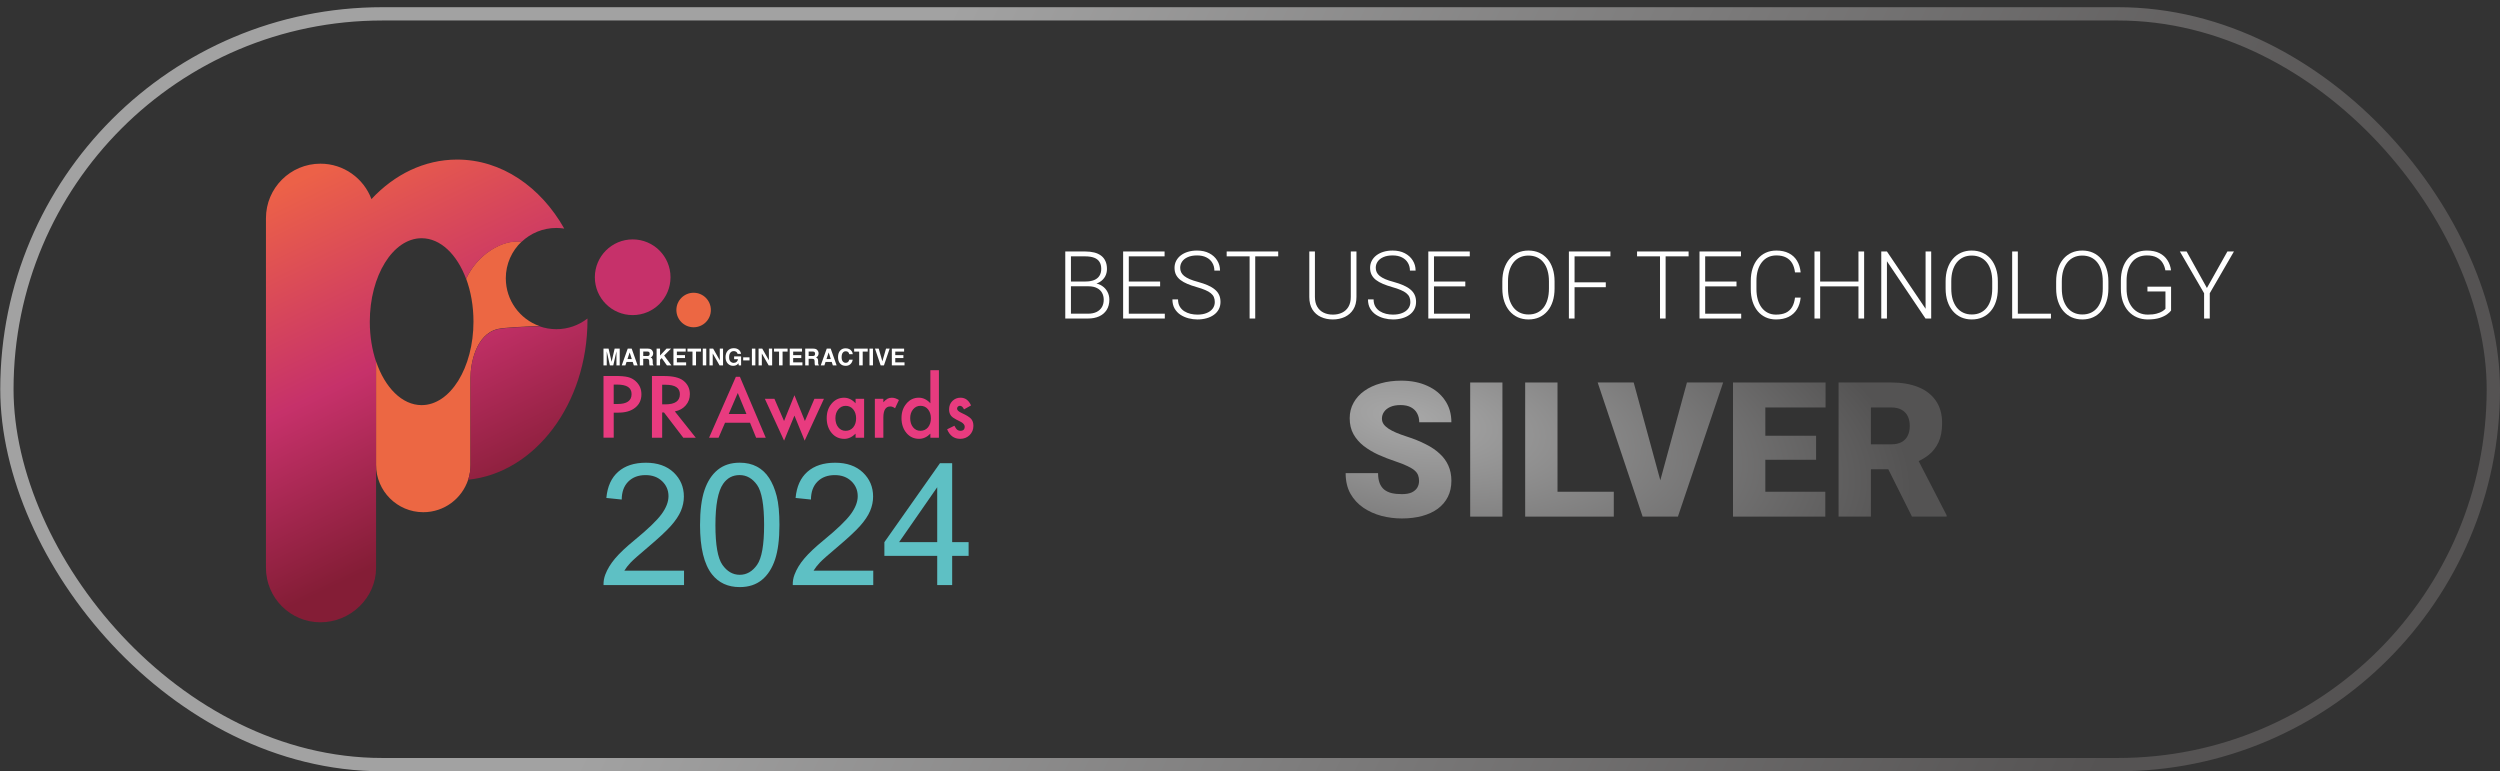 <svg xmlns="http://www.w3.org/2000/svg" width="282" height="87" viewBox="0 0 282 87" fill="none"><rect x="0" y="0" width="282" height="87" fill="#333333" stroke="none"/><g clip-path="url(#clip0_3590_620)"><path d="M71.367 35.543C73.724 35.543 75.634 33.632 75.634 31.274C75.634 28.916 73.724 27.004 71.367 27.004C69.009 27.004 67.099 28.916 67.099 31.274C67.099 33.632 69.009 35.543 71.367 35.543Z" fill="#C6316A"></path><path d="M78.241 36.915C79.315 36.915 80.186 36.044 80.186 34.969C80.186 33.895 79.315 33.023 78.241 33.023C77.167 33.023 76.296 33.895 76.296 34.969C76.296 36.044 77.167 36.915 78.241 36.915Z" fill="#EC6743"></path><path d="M69.335 39.324H69.903V41.214H69.536V39.935C69.536 39.899 69.536 39.847 69.536 39.781C69.536 39.716 69.536 39.664 69.536 39.629L69.178 41.215H68.794L68.439 39.629C68.439 39.666 68.439 39.716 68.439 39.781C68.439 39.847 68.439 39.899 68.439 39.935V41.214H68.072V39.324H68.647L68.991 40.81L69.332 39.324H69.335Z" fill="white"></path><path d="M70.808 39.324H71.254L71.922 41.214H71.495L71.37 40.825H70.674L70.546 41.214H70.133L70.808 39.324ZM70.782 40.499H71.264L71.025 39.755L70.78 40.499H70.782Z" fill="white"></path><path d="M73.373 39.373C73.443 39.404 73.501 39.448 73.549 39.506C73.589 39.553 73.621 39.606 73.644 39.664C73.667 39.722 73.679 39.789 73.679 39.862C73.679 39.952 73.656 40.04 73.61 40.127C73.565 40.214 73.49 40.275 73.386 40.312C73.473 40.347 73.536 40.397 73.572 40.461C73.609 40.525 73.627 40.624 73.627 40.757V40.883C73.627 40.97 73.63 41.028 73.638 41.058C73.648 41.107 73.673 41.144 73.711 41.166V41.214H73.275C73.263 41.173 73.255 41.138 73.249 41.113C73.239 41.06 73.234 41.007 73.233 40.95L73.23 40.775C73.228 40.654 73.207 40.574 73.167 40.534C73.127 40.495 73.053 40.473 72.942 40.473H72.556V41.214H72.171V39.324H73.074C73.204 39.327 73.303 39.343 73.373 39.373ZM72.558 39.652V40.159H72.983C73.067 40.159 73.13 40.149 73.173 40.129C73.248 40.092 73.286 40.022 73.286 39.916C73.286 39.801 73.249 39.724 73.178 39.685C73.137 39.663 73.076 39.652 72.995 39.652H72.559H72.558Z" fill="white"></path><path d="M74.064 39.324H74.453V40.103L75.182 39.324H75.693L74.917 40.101L75.732 41.214H75.225L74.643 40.389L74.453 40.583V41.215H74.064V39.326V39.324Z" fill="white"></path><path d="M77.35 39.66H76.351V40.06H77.268V40.388H76.351V40.874H77.396V41.214H75.964V39.324H77.348V39.66H77.35Z" fill="white"></path><path d="M79.076 39.324V39.66H78.511V41.214H78.113V39.66H77.545V39.324H79.074H79.076Z" fill="white"></path><path d="M79.666 41.214H79.274V39.324H79.666V41.214Z" fill="white"></path><path d="M80.029 39.324H80.444L81.193 40.642V39.324H81.56V41.214H81.166L80.396 39.873V41.214H80.029V39.324Z" fill="white"></path><path d="M83.2 39.917C83.169 39.788 83.096 39.698 82.981 39.648C82.915 39.619 82.844 39.605 82.764 39.605C82.612 39.605 82.487 39.663 82.39 39.777C82.292 39.891 82.243 40.064 82.243 40.295C82.243 40.527 82.297 40.691 82.402 40.787C82.508 40.883 82.629 40.932 82.763 40.932C82.897 40.932 83.004 40.894 83.089 40.818C83.173 40.742 83.226 40.643 83.246 40.519H82.809V40.204H83.596V41.217H83.334L83.294 40.981C83.218 41.071 83.15 41.133 83.089 41.17C82.985 41.234 82.856 41.266 82.705 41.266C82.455 41.266 82.25 41.179 82.09 41.005C81.924 40.832 81.84 40.592 81.84 40.291C81.84 39.989 81.924 39.741 82.093 39.555C82.262 39.369 82.484 39.277 82.76 39.277C83.001 39.277 83.192 39.338 83.339 39.46C83.485 39.582 83.567 39.734 83.588 39.916H83.2V39.917Z" fill="white"></path><path d="M83.831 40.309H84.545V40.654H83.831V40.309Z" fill="white"></path><path d="M85.205 41.214H84.814V39.324H85.205V41.214Z" fill="white"></path><path d="M85.567 39.324H85.982L86.731 40.642V39.324H87.098V41.214H86.704L85.934 39.873V41.214H85.567V39.324Z" fill="white"></path><path d="M88.84 39.324V39.66H88.275V41.214H87.878V39.66H87.31V39.324H88.839H88.84Z" fill="white"></path><path d="M90.468 39.66H89.469V40.06H90.386V40.388H89.469V40.874H90.514V41.214H89.082V39.324H90.467V39.66H90.468Z" fill="white"></path><path d="M92.031 39.373C92.101 39.404 92.159 39.448 92.207 39.506C92.247 39.553 92.279 39.606 92.302 39.664C92.325 39.722 92.337 39.789 92.337 39.862C92.337 39.952 92.314 40.04 92.269 40.127C92.223 40.214 92.148 40.275 92.045 40.312C92.131 40.347 92.194 40.397 92.23 40.461C92.267 40.525 92.285 40.624 92.285 40.757V40.883C92.285 40.97 92.288 41.028 92.296 41.058C92.306 41.107 92.331 41.144 92.369 41.166V41.214H91.933C91.921 41.173 91.914 41.138 91.907 41.113C91.897 41.06 91.892 41.007 91.891 40.95L91.888 40.775C91.886 40.654 91.865 40.574 91.825 40.534C91.786 40.495 91.711 40.473 91.6 40.473H91.215V41.214H90.829V39.324H91.732C91.862 39.327 91.961 39.343 92.031 39.373ZM91.216 39.652V40.159H91.641C91.725 40.159 91.789 40.149 91.831 40.129C91.906 40.092 91.944 40.022 91.944 39.916C91.944 39.801 91.907 39.724 91.836 39.685C91.795 39.663 91.734 39.652 91.653 39.652H91.218H91.216Z" fill="white"></path><path d="M93.256 39.324H93.702L94.371 41.214H93.943L93.818 40.825H93.122L92.994 41.214H92.581L93.256 39.324ZM93.23 40.499H93.713L93.474 39.755L93.228 40.499H93.23Z" fill="white"></path><path d="M94.792 39.522C94.945 39.367 95.138 39.289 95.373 39.289C95.686 39.289 95.916 39.393 96.062 39.601C96.143 39.719 96.186 39.836 96.192 39.953H95.797C95.773 39.864 95.74 39.795 95.702 39.748C95.632 39.665 95.526 39.624 95.389 39.624C95.252 39.624 95.138 39.682 95.057 39.798C94.977 39.914 94.935 40.078 94.935 40.29C94.935 40.502 94.978 40.66 95.063 40.766C95.149 40.871 95.258 40.924 95.389 40.924C95.52 40.924 95.628 40.878 95.698 40.788C95.738 40.74 95.77 40.667 95.796 40.569H96.187C96.154 40.775 96.067 40.942 95.928 41.072C95.79 41.201 95.612 41.265 95.394 41.265C95.126 41.265 94.914 41.179 94.76 41.003C94.606 40.828 94.53 40.587 94.53 40.283C94.53 39.953 94.617 39.699 94.792 39.521V39.522Z" fill="white"></path><path d="M97.878 39.324V39.66H97.313V41.214H96.916V39.66H96.348V39.324H97.877H97.878Z" fill="white"></path><path d="M98.47 41.214H98.078V39.324H98.47V41.214Z" fill="white"></path><path d="M99.944 39.324H100.354L99.71 41.214H99.336L98.698 39.324H99.12L99.53 40.758L99.944 39.324Z" fill="white"></path><path d="M101.985 39.66H100.986V40.06H101.902V40.388H100.986V40.874H102.03V41.214H100.599V39.324H101.983V39.66H101.985Z" fill="white"></path><path d="M77.158 64.372V65.993H68.079C68.066 65.587 68.132 65.197 68.275 64.822C68.507 64.203 68.877 63.593 69.385 62.993C69.894 62.393 70.63 61.699 71.593 60.911C73.085 59.686 74.095 58.716 74.619 58.001C75.144 57.285 75.406 56.608 75.406 55.971C75.406 55.302 75.167 54.739 74.689 54.28C74.211 53.821 73.588 53.591 72.82 53.591C72.008 53.591 71.358 53.835 70.871 54.323C70.383 54.81 70.136 55.485 70.13 56.348L68.397 56.169C68.516 54.876 68.962 53.89 69.737 53.212C70.511 52.534 71.551 52.195 72.858 52.195C74.165 52.195 75.219 52.561 75.988 53.292C76.756 54.024 77.141 54.931 77.141 56.011C77.141 56.561 77.028 57.102 76.805 57.632C76.579 58.164 76.206 58.723 75.685 59.31C75.164 59.898 74.296 60.704 73.085 61.728C72.074 62.578 71.423 63.155 71.135 63.458C70.848 63.761 70.612 64.066 70.424 64.372H77.161H77.158Z" fill="#5EC0C4"></path><path d="M78.965 59.213C78.965 57.589 79.133 56.28 79.466 55.289C79.8 54.299 80.297 53.535 80.956 52.998C81.616 52.46 82.444 52.191 83.443 52.191C84.181 52.191 84.826 52.339 85.382 52.636C85.938 52.934 86.397 53.362 86.759 53.921C87.122 54.48 87.407 55.161 87.612 55.964C87.818 56.767 87.921 57.851 87.921 59.213C87.921 60.825 87.755 62.127 87.425 63.117C87.094 64.108 86.599 64.874 85.94 65.413C85.28 65.954 84.449 66.224 83.443 66.224C82.118 66.224 81.079 65.749 80.323 64.799C79.416 63.655 78.964 61.793 78.964 59.212L78.965 59.213ZM80.699 59.213C80.699 61.47 80.962 62.971 81.491 63.718C82.018 64.464 82.67 64.838 83.445 64.838C84.22 64.838 84.871 64.463 85.399 63.713C85.928 62.963 86.191 61.464 86.191 59.213C86.191 56.962 85.928 55.448 85.399 54.704C84.871 53.961 84.214 53.589 83.427 53.589C82.639 53.589 82.033 53.916 81.572 54.573C80.991 55.411 80.7 56.958 80.7 59.213H80.699Z" fill="#5EC0C4"></path><path d="M98.503 64.372V65.993H89.423C89.411 65.587 89.477 65.197 89.62 64.822C89.851 64.203 90.221 63.593 90.73 62.993C91.239 62.393 91.975 61.699 92.937 60.911C94.43 59.686 95.44 58.716 95.964 58.001C96.489 57.285 96.751 56.608 96.751 55.971C96.751 55.302 96.512 54.739 96.034 54.28C95.555 53.821 94.933 53.591 94.165 53.591C93.353 53.591 92.703 53.835 92.215 54.323C91.728 54.81 91.481 55.485 91.475 56.348L89.742 56.169C89.86 54.876 90.307 53.89 91.082 53.212C91.856 52.534 92.896 52.195 94.203 52.195C95.51 52.195 96.564 52.561 97.333 53.292C98.101 54.024 98.486 54.931 98.486 56.011C98.486 56.561 98.373 57.102 98.149 57.632C97.924 58.164 97.551 58.723 97.03 59.31C96.509 59.898 95.641 60.704 94.43 61.728C93.418 62.578 92.768 63.155 92.48 63.458C92.192 63.761 91.956 64.066 91.769 64.372H98.506H98.503Z" fill="#5EC0C4"></path><path d="M105.718 65.992V62.702H99.758V61.155L106.027 52.25H107.404V61.155H109.259V62.702H107.404V65.992H105.718ZM105.718 61.155V54.959L101.417 61.155H105.718Z" fill="#5EC0C4"></path><path d="M69.227 46.546V49.372H68.075V42.41H69.379C70.017 42.41 70.5 42.451 70.826 42.532C71.155 42.613 71.446 42.767 71.696 42.992C72.134 43.382 72.352 43.876 72.352 44.472C72.352 45.109 72.118 45.615 71.65 45.986C71.182 46.36 70.552 46.546 69.758 46.546H69.225H69.227ZM69.227 45.572H69.656C70.713 45.572 71.242 45.2 71.242 44.458C71.242 43.716 70.697 43.381 69.606 43.381H69.225V45.572H69.227Z" fill="#E83B7F"></path><path d="M76.123 46.41L78.484 49.376H77.077L74.899 46.527H74.692V49.376H73.54V42.414H74.889C75.898 42.414 76.626 42.586 77.074 42.932C77.567 43.318 77.816 43.825 77.816 44.456C77.816 44.95 77.66 45.373 77.351 45.727C77.042 46.082 76.633 46.309 76.126 46.408L76.123 46.41ZM74.69 45.611H75.056C76.146 45.611 76.691 45.23 76.691 44.47C76.691 43.758 76.161 43.401 75.101 43.401H74.692V45.611H74.69Z" fill="#E83B7F"></path><path d="M87.355 44.984L88.441 47.491L89.613 44.582L90.793 47.491L91.867 44.984H92.941L90.767 49.705L89.613 46.878L88.444 49.705L86.275 44.984H87.354H87.355Z" fill="#E83B7F"></path><path d="M96.509 44.985H97.472V49.377H96.509V48.917C96.115 49.307 95.69 49.503 95.234 49.503C94.66 49.503 94.187 49.284 93.812 48.845C93.44 48.397 93.253 47.838 93.253 47.167C93.253 46.497 93.439 45.96 93.812 45.522C94.184 45.083 94.65 44.863 95.21 44.863C95.693 44.863 96.127 45.074 96.509 45.494V44.985ZM94.234 47.167C94.234 47.588 94.34 47.931 94.554 48.196C94.773 48.464 95.049 48.597 95.381 48.597C95.736 48.597 96.023 48.467 96.241 48.21C96.461 47.941 96.569 47.603 96.569 47.19C96.569 46.777 96.459 46.439 96.241 46.171C96.022 45.909 95.739 45.779 95.388 45.779C95.059 45.779 94.784 45.912 94.561 46.175C94.342 46.444 94.234 46.774 94.234 47.167Z" fill="#E83B7F"></path><path d="M98.683 44.985H99.642V45.377C99.819 45.182 99.974 45.048 100.111 44.976C100.25 44.901 100.416 44.863 100.606 44.863C100.859 44.863 101.123 44.95 101.398 45.125L100.96 46.055C100.778 45.916 100.6 45.848 100.427 45.848C99.904 45.848 99.642 46.265 99.642 47.102V49.378H98.683V44.987V44.985Z" fill="#E83B7F"></path><path d="M104.946 41.758H105.909V49.374H104.946V48.914C104.568 49.304 104.14 49.5 103.663 49.5C103.095 49.5 102.623 49.281 102.248 48.842C101.877 48.394 101.689 47.835 101.689 47.164C101.689 46.494 101.875 45.962 102.248 45.523C102.617 45.081 103.082 44.86 103.642 44.86C104.128 44.86 104.562 45.071 104.946 45.491V41.758ZM102.67 47.164C102.67 47.585 102.777 47.928 102.99 48.193C103.21 48.461 103.485 48.594 103.817 48.594C104.172 48.594 104.46 48.464 104.678 48.207C104.897 47.938 105.005 47.6 105.005 47.187C105.005 46.774 104.896 46.436 104.678 46.168C104.459 45.906 104.175 45.776 103.825 45.776C103.496 45.776 103.22 45.909 102.998 46.172C102.778 46.441 102.67 46.771 102.67 47.164Z" fill="#E83B7F"></path><path d="M109.532 45.733L108.74 46.179C108.615 45.908 108.46 45.774 108.276 45.774C108.187 45.774 108.113 45.804 108.05 45.867C107.988 45.928 107.956 46.007 107.956 46.103C107.956 46.27 108.14 46.438 108.51 46.603C109.019 46.834 109.362 47.048 109.537 47.243C109.714 47.438 109.8 47.701 109.8 48.032C109.8 48.456 109.653 48.811 109.357 49.096C109.071 49.367 108.724 49.501 108.317 49.501C107.621 49.501 107.127 49.141 106.838 48.424L107.656 48.023C107.77 48.233 107.855 48.367 107.916 48.424C108.032 48.538 108.172 48.594 108.334 48.594C108.658 48.594 108.819 48.437 108.819 48.125C108.819 47.945 108.695 47.776 108.445 47.62C108.349 47.57 108.251 47.52 108.155 47.471C108.059 47.422 107.96 47.374 107.861 47.322C107.583 47.177 107.386 47.034 107.274 46.889C107.129 46.706 107.056 46.47 107.056 46.181C107.056 45.8 107.179 45.483 107.426 45.234C107.679 44.984 107.985 44.859 108.346 44.859C108.877 44.859 109.272 45.149 109.531 45.73L109.532 45.733Z" fill="#E83B7F"></path><path d="M83.008 42.5L79.983 49.375H81.053L81.785 47.684H84.602L85.291 49.375H86.377L83.459 42.5H83.007H83.008ZM82.2 46.697L83.222 44.33L84.198 46.697H82.2Z" fill="#E83B7F"></path><path d="M57.053 31.4C57.053 29.768 57.738 28.296 58.836 27.255C56.612 26.977 53.816 28.749 52.581 31.438C53.106 32.852 53.408 34.506 53.408 36.273C53.408 41.479 50.789 45.698 47.56 45.698C45.343 45.698 43.413 43.708 42.423 40.775V52.449C42.423 55.391 44.807 57.776 47.748 57.776C50.116 57.776 52.122 56.229 52.814 54.09C52.981 53.573 53.073 53.022 53.073 52.449V42.567C53.073 41.078 53.645 37.71 56.136 37.11C56.902 36.925 59.519 36.822 60.851 36.781C58.64 35.994 57.056 33.882 57.056 31.4H57.053Z" fill="#EC6743"></path><path d="M51.566 18C47.865 18 44.485 19.682 41.9 22.459C41.029 20.126 38.781 18.463 36.144 18.463C34.447 18.463 32.911 19.152 31.799 20.264C30.687 21.377 30 22.913 30 24.61V64.046C30 67.442 32.751 70.194 36.144 70.194C37.841 70.194 39.41 69.505 40.555 68.392C41.701 67.28 42.421 65.744 42.421 64.046V40.799C41.969 39.461 41.713 37.927 41.713 36.296C41.713 31.091 44.33 26.872 47.56 26.872C49.693 26.872 51.558 28.712 52.579 31.461C53.816 28.773 56.609 27.003 58.833 27.28C59.856 26.309 61.238 25.713 62.758 25.713C63.061 25.713 63.358 25.738 63.648 25.784C60.993 21.08 56.573 18 51.566 18ZM66.266 35.928C65.297 36.682 64.082 37.133 62.758 37.133C62.089 37.133 61.445 37.017 60.848 36.804H60.845C59.512 36.845 56.9 36.949 56.132 37.133C53.642 37.735 53.069 41.101 53.069 42.591V52.472C53.069 53.045 52.978 53.596 52.812 54.113C60.347 53.336 66.267 45.563 66.267 36.089C66.267 36.034 66.266 35.981 66.266 35.928Z" fill="url(#paint0_linear_3590_620)"></path><path d="M60.849 36.804H60.846C60.777 36.78 60.71 36.756 60.643 36.727C60.711 36.754 60.78 36.78 60.849 36.804Z" fill="#EC6743"></path></g><path d="M122.766 32.293H120.636L120.625 31.753H122.46C122.834 31.753 123.152 31.699 123.415 31.592C123.679 31.485 123.878 31.325 124.013 31.114C124.152 30.899 124.221 30.636 124.221 30.324C124.221 30.006 124.153 29.742 124.018 29.535C123.883 29.323 123.68 29.168 123.41 29.067C123.14 28.967 122.801 28.916 122.392 28.916H120.802V35.93H120.163V28.366H122.392C122.776 28.366 123.121 28.404 123.426 28.48C123.731 28.556 123.99 28.676 124.205 28.838C124.42 29.001 124.583 29.207 124.694 29.457C124.808 29.703 124.865 29.997 124.865 30.34C124.865 30.652 124.796 30.934 124.657 31.187C124.519 31.436 124.323 31.64 124.07 31.8C123.821 31.956 123.521 32.053 123.171 32.091L122.766 32.293ZM122.719 35.93H120.433L120.761 35.385H122.719C123.093 35.385 123.412 35.322 123.675 35.198C123.942 35.07 124.146 34.888 124.288 34.652C124.43 34.417 124.501 34.136 124.501 33.81C124.501 33.523 124.439 33.265 124.314 33.036C124.19 32.808 123.999 32.628 123.743 32.496C123.486 32.361 123.161 32.293 122.766 32.293H121.441L121.452 31.753H123.327L123.441 31.945C123.781 31.98 124.077 32.086 124.33 32.262C124.586 32.435 124.784 32.655 124.922 32.922C125.064 33.189 125.135 33.481 125.135 33.8C125.135 34.257 125.033 34.645 124.829 34.964C124.628 35.279 124.345 35.52 123.982 35.686C123.622 35.849 123.201 35.93 122.719 35.93Z" fill="white"></path><path d="M131.391 35.385V35.93H127.135V35.385H131.391ZM127.328 28.366V35.93H126.689V28.366H127.328ZM130.861 31.758V32.304H127.135V31.758H130.861ZM131.365 28.366V28.916H127.135V28.366H131.365Z" fill="white"></path><path d="M137.028 34.07C137.028 33.862 136.993 33.677 136.924 33.514C136.855 33.352 136.74 33.206 136.581 33.078C136.425 32.946 136.214 32.825 135.947 32.714C135.684 32.6 135.355 32.487 134.96 32.377C134.582 32.269 134.241 32.151 133.936 32.023C133.632 31.895 133.37 31.748 133.152 31.582C132.937 31.415 132.773 31.221 132.658 31C132.544 30.775 132.487 30.513 132.487 30.215C132.487 29.924 132.549 29.659 132.674 29.42C132.799 29.181 132.974 28.975 133.199 28.802C133.427 28.629 133.696 28.495 134.004 28.402C134.316 28.308 134.657 28.262 135.027 28.262C135.557 28.262 136.015 28.362 136.399 28.563C136.787 28.764 137.087 29.036 137.298 29.379C137.513 29.718 137.62 30.099 137.62 30.522H136.981C136.981 30.193 136.903 29.9 136.747 29.644C136.595 29.384 136.373 29.181 136.082 29.036C135.795 28.887 135.443 28.812 135.027 28.812C134.612 28.812 134.262 28.877 133.978 29.005C133.697 29.129 133.484 29.297 133.339 29.509C133.197 29.716 133.126 29.948 133.126 30.205C133.126 30.385 133.161 30.551 133.23 30.704C133.299 30.853 133.412 30.993 133.568 31.125C133.727 31.253 133.936 31.374 134.196 31.488C134.456 31.599 134.776 31.705 135.157 31.805C135.559 31.916 135.916 32.039 136.228 32.174C136.539 32.309 136.803 32.465 137.017 32.642C137.232 32.815 137.395 33.017 137.506 33.249C137.617 33.481 137.672 33.752 137.672 34.06C137.672 34.368 137.606 34.645 137.475 34.891C137.346 35.134 137.165 35.34 136.929 35.51C136.697 35.679 136.422 35.809 136.103 35.899C135.788 35.989 135.443 36.034 135.069 36.034C134.733 36.034 134.399 35.991 134.066 35.904C133.734 35.818 133.429 35.684 133.152 35.504C132.878 35.321 132.658 35.085 132.492 34.798C132.329 34.51 132.248 34.167 132.248 33.769H132.882C132.882 34.088 132.946 34.356 133.074 34.574C133.202 34.792 133.372 34.969 133.583 35.104C133.798 35.239 134.033 35.338 134.29 35.4C134.549 35.459 134.809 35.489 135.069 35.489C135.467 35.489 135.812 35.43 136.103 35.312C136.397 35.194 136.624 35.03 136.784 34.819C136.946 34.604 137.028 34.354 137.028 34.07Z" fill="white"></path><path d="M141.589 28.366V35.93H140.956V28.366H141.589ZM144.182 28.366V28.916H138.368V28.366H144.182Z" fill="white"></path><path d="M152.37 28.366H153.009V33.488C153.009 34.056 152.89 34.529 152.651 34.907C152.412 35.284 152.09 35.567 151.684 35.754C151.283 35.941 150.837 36.034 150.349 36.034C149.847 36.034 149.395 35.941 148.993 35.754C148.591 35.567 148.273 35.284 148.037 34.907C147.805 34.529 147.689 34.056 147.689 33.488V28.366H148.323V33.488C148.323 33.928 148.409 34.297 148.583 34.595C148.756 34.893 148.995 35.116 149.3 35.265C149.604 35.414 149.954 35.489 150.349 35.489C150.74 35.489 151.089 35.414 151.393 35.265C151.698 35.116 151.937 34.893 152.11 34.595C152.284 34.297 152.37 33.928 152.37 33.488V28.366Z" fill="white"></path><path d="M159.088 34.07C159.088 33.862 159.053 33.677 158.984 33.514C158.915 33.352 158.8 33.206 158.641 33.078C158.485 32.946 158.274 32.825 158.007 32.714C157.744 32.6 157.415 32.487 157.02 32.377C156.643 32.269 156.301 32.151 155.997 32.023C155.692 31.895 155.43 31.748 155.212 31.582C154.997 31.415 154.833 31.221 154.719 31C154.604 30.775 154.547 30.513 154.547 30.215C154.547 29.924 154.609 29.659 154.734 29.42C154.859 29.181 155.034 28.975 155.259 28.802C155.487 28.629 155.756 28.495 156.064 28.402C156.376 28.308 156.717 28.262 157.088 28.262C157.618 28.262 158.075 28.362 158.459 28.563C158.847 28.764 159.147 29.036 159.358 29.379C159.573 29.718 159.68 30.099 159.68 30.522H159.041C159.041 30.193 158.963 29.9 158.807 29.644C158.655 29.384 158.433 29.181 158.142 29.036C157.855 28.887 157.503 28.812 157.088 28.812C156.672 28.812 156.322 28.877 156.038 29.005C155.758 29.129 155.545 29.297 155.399 29.509C155.257 29.716 155.186 29.948 155.186 30.205C155.186 30.385 155.221 30.551 155.29 30.704C155.359 30.853 155.472 30.993 155.628 31.125C155.787 31.253 155.997 31.374 156.256 31.488C156.516 31.599 156.837 31.705 157.218 31.805C157.619 31.916 157.976 32.039 158.288 32.174C158.6 32.309 158.863 32.465 159.078 32.642C159.292 32.815 159.455 33.017 159.566 33.249C159.677 33.481 159.732 33.752 159.732 34.06C159.732 34.368 159.666 34.645 159.535 34.891C159.407 35.134 159.225 35.34 158.989 35.51C158.757 35.679 158.482 35.809 158.163 35.899C157.848 35.989 157.503 36.034 157.129 36.034C156.793 36.034 156.459 35.991 156.127 35.904C155.794 35.818 155.489 35.684 155.212 35.504C154.938 35.321 154.719 35.085 154.552 34.798C154.389 34.51 154.308 34.167 154.308 33.769H154.942C154.942 34.088 155.006 34.356 155.134 34.574C155.262 34.792 155.432 34.969 155.643 35.104C155.858 35.239 156.094 35.338 156.35 35.4C156.61 35.459 156.869 35.489 157.129 35.489C157.528 35.489 157.872 35.43 158.163 35.312C158.458 35.194 158.684 35.03 158.844 34.819C159.007 34.604 159.088 34.354 159.088 34.07Z" fill="white"></path><path d="M165.816 35.385V35.93H161.561V35.385H165.816ZM161.753 28.366V35.93H161.114V28.366H161.753ZM165.286 31.758V32.304H161.561V31.758H165.286ZM165.79 28.366V28.916H161.561V28.366H165.79Z" fill="white"></path><path d="M175.355 31.743V32.553C175.355 33.083 175.286 33.563 175.147 33.992C175.012 34.418 174.815 34.784 174.555 35.089C174.299 35.393 173.99 35.627 173.63 35.79C173.27 35.953 172.865 36.034 172.414 36.034C171.975 36.034 171.573 35.953 171.209 35.79C170.849 35.627 170.539 35.393 170.279 35.089C170.019 34.784 169.818 34.418 169.676 33.992C169.534 33.563 169.463 33.083 169.463 32.553V31.743C169.463 31.213 169.533 30.735 169.671 30.309C169.813 29.879 170.014 29.512 170.274 29.207C170.534 28.902 170.844 28.669 171.204 28.506C171.564 28.343 171.964 28.262 172.404 28.262C172.854 28.262 173.26 28.343 173.62 28.506C173.98 28.669 174.29 28.902 174.55 29.207C174.81 29.512 175.009 29.879 175.147 30.309C175.286 30.735 175.355 31.213 175.355 31.743ZM174.721 32.553V31.732C174.721 31.285 174.669 30.884 174.565 30.527C174.465 30.17 174.314 29.865 174.113 29.613C173.916 29.36 173.674 29.166 173.386 29.031C173.099 28.896 172.771 28.828 172.404 28.828C172.047 28.828 171.727 28.896 171.443 29.031C171.159 29.166 170.916 29.36 170.716 29.613C170.518 29.865 170.366 30.17 170.258 30.527C170.154 30.884 170.102 31.285 170.102 31.732V32.553C170.102 33.004 170.154 33.409 170.258 33.769C170.366 34.126 170.52 34.432 170.721 34.689C170.922 34.941 171.164 35.135 171.448 35.27C171.736 35.406 172.058 35.473 172.414 35.473C172.785 35.473 173.112 35.406 173.396 35.27C173.68 35.135 173.921 34.941 174.119 34.689C174.316 34.432 174.465 34.126 174.565 33.769C174.669 33.409 174.721 33.004 174.721 32.553Z" fill="white"></path><path d="M177.61 28.366V35.93H176.971V28.366H177.61ZM181.133 31.847V32.397H177.397V31.847H181.133ZM181.657 28.366V28.916H177.397V28.366H181.657Z" fill="white"></path><path d="M187.882 28.366V35.93H187.248V28.366H187.882ZM190.474 28.366V28.916H184.66V28.366H190.474Z" fill="white"></path><path d="M196.407 35.385V35.93H192.152V35.385H196.407ZM192.344 28.366V35.93H191.705V28.366H192.344ZM195.877 31.758V32.304H192.152V31.758H195.877ZM196.381 28.366V28.916H192.152V28.366H196.381Z" fill="white"></path><path d="M202.476 33.572H203.115C203.063 34.081 202.923 34.521 202.694 34.891C202.465 35.258 202.154 35.541 201.759 35.738C201.364 35.935 200.888 36.034 200.33 36.034C199.901 36.034 199.511 35.953 199.161 35.79C198.815 35.627 198.517 35.397 198.267 35.099C198.018 34.798 197.826 34.438 197.691 34.018C197.556 33.599 197.488 33.133 197.488 32.621V31.675C197.488 31.163 197.556 30.698 197.691 30.283C197.826 29.864 198.02 29.503 198.273 29.202C198.525 28.901 198.829 28.669 199.182 28.506C199.535 28.343 199.933 28.262 200.377 28.262C200.914 28.262 201.378 28.36 201.769 28.558C202.161 28.752 202.469 29.032 202.694 29.399C202.923 29.767 203.063 30.21 203.115 30.73H202.476C202.427 30.321 202.32 29.974 202.154 29.691C201.987 29.407 201.757 29.19 201.463 29.041C201.172 28.889 200.81 28.812 200.377 28.812C200.023 28.812 199.708 28.88 199.431 29.015C199.154 29.15 198.919 29.344 198.725 29.597C198.531 29.846 198.382 30.146 198.278 30.496C198.177 30.846 198.127 31.235 198.127 31.665V32.621C198.127 33.036 198.176 33.419 198.273 33.769C198.37 34.119 198.512 34.422 198.699 34.678C198.889 34.934 199.121 35.134 199.395 35.276C199.668 35.418 199.98 35.489 200.33 35.489C200.777 35.489 201.149 35.418 201.447 35.276C201.748 35.13 201.982 34.916 202.148 34.631C202.315 34.347 202.424 33.994 202.476 33.572Z" fill="white"></path><path d="M209.76 31.758V32.304H205.162V31.758H209.76ZM205.313 28.366V35.93H204.673V28.366H205.313ZM210.274 28.366V35.93H209.635V28.366H210.274Z" fill="white"></path><path d="M217.839 28.366V35.93H217.195L212.846 29.467V35.93H212.207V28.366H212.846L217.205 34.829V28.366H217.839Z" fill="white"></path><path d="M225.357 31.743V32.553C225.357 33.083 225.288 33.563 225.149 33.992C225.014 34.418 224.817 34.784 224.557 35.089C224.3 35.393 223.992 35.627 223.632 35.79C223.272 35.953 222.866 36.034 222.416 36.034C221.976 36.034 221.575 35.953 221.211 35.79C220.851 35.627 220.541 35.393 220.281 35.089C220.021 34.784 219.82 34.418 219.678 33.992C219.536 33.563 219.465 33.083 219.465 32.553V31.743C219.465 31.213 219.534 30.735 219.673 30.309C219.815 29.879 220.016 29.512 220.276 29.207C220.535 28.902 220.845 28.669 221.206 28.506C221.566 28.343 221.966 28.262 222.406 28.262C222.856 28.262 223.261 28.343 223.622 28.506C223.982 28.669 224.292 28.902 224.552 29.207C224.811 29.512 225.01 29.879 225.149 30.309C225.288 30.735 225.357 31.213 225.357 31.743ZM224.723 32.553V31.732C224.723 31.285 224.671 30.884 224.567 30.527C224.467 30.17 224.316 29.865 224.115 29.613C223.918 29.36 223.675 29.166 223.388 29.031C223.1 28.896 222.773 28.828 222.406 28.828C222.049 28.828 221.729 28.896 221.445 29.031C221.161 29.166 220.918 29.36 220.717 29.613C220.52 29.865 220.367 30.17 220.26 30.527C220.156 30.884 220.104 31.285 220.104 31.732V32.553C220.104 33.004 220.156 33.409 220.26 33.769C220.367 34.126 220.522 34.432 220.722 34.689C220.923 34.941 221.166 35.135 221.45 35.27C221.737 35.406 222.059 35.473 222.416 35.473C222.787 35.473 223.114 35.406 223.398 35.27C223.682 35.135 223.923 34.941 224.12 34.689C224.318 34.432 224.467 34.126 224.567 33.769C224.671 33.409 224.723 33.004 224.723 32.553Z" fill="white"></path><path d="M231.347 35.385V35.93H227.425V35.385H231.347ZM227.612 28.366V35.93H226.973V28.366H227.612Z" fill="white"></path><path d="M237.826 31.743V32.553C237.826 33.083 237.757 33.563 237.618 33.992C237.483 34.418 237.286 34.784 237.026 35.089C236.77 35.393 236.461 35.627 236.101 35.79C235.741 35.953 235.336 36.034 234.885 36.034C234.446 36.034 234.044 35.953 233.68 35.79C233.32 35.627 233.01 35.393 232.75 35.089C232.49 34.784 232.289 34.418 232.147 33.992C232.005 33.563 231.934 33.083 231.934 32.553V31.743C231.934 31.213 232.004 30.735 232.142 30.309C232.284 29.879 232.485 29.512 232.745 29.207C233.005 28.902 233.315 28.669 233.675 28.506C234.035 28.343 234.435 28.262 234.875 28.262C235.325 28.262 235.731 28.343 236.091 28.506C236.451 28.669 236.761 28.902 237.021 29.207C237.281 29.512 237.48 29.879 237.618 30.309C237.757 30.735 237.826 31.213 237.826 31.743ZM237.192 32.553V31.732C237.192 31.285 237.14 30.884 237.036 30.527C236.936 30.17 236.785 29.865 236.584 29.613C236.387 29.36 236.144 29.166 235.857 29.031C235.57 28.896 235.242 28.828 234.875 28.828C234.518 28.828 234.198 28.896 233.914 29.031C233.63 29.166 233.387 29.36 233.187 29.613C232.989 29.865 232.837 30.17 232.729 30.527C232.625 30.884 232.573 31.285 232.573 31.732V32.553C232.573 33.004 232.625 33.409 232.729 33.769C232.837 34.126 232.991 34.432 233.192 34.689C233.393 34.941 233.635 35.135 233.919 35.27C234.207 35.406 234.529 35.473 234.885 35.473C235.256 35.473 235.583 35.406 235.867 35.27C236.151 35.135 236.392 34.941 236.59 34.689C236.787 34.432 236.936 34.126 237.036 33.769C237.14 33.409 237.192 33.004 237.192 32.553Z" fill="white"></path><path d="M244.897 32.335V35.026C244.811 35.154 244.662 35.297 244.45 35.452C244.239 35.608 243.955 35.745 243.598 35.863C243.242 35.977 242.798 36.034 242.268 36.034C241.825 36.034 241.418 35.955 241.047 35.795C240.677 35.636 240.355 35.406 240.081 35.104C239.811 34.799 239.601 34.434 239.452 34.008C239.307 33.582 239.234 33.104 239.234 32.574V31.66C239.234 31.14 239.302 30.672 239.437 30.257C239.572 29.838 239.768 29.479 240.024 29.181C240.28 28.883 240.588 28.657 240.949 28.501C241.312 28.341 241.719 28.262 242.17 28.262C242.731 28.262 243.203 28.359 243.588 28.553C243.972 28.747 244.272 29.013 244.487 29.353C244.705 29.689 244.84 30.07 244.892 30.496H244.253C244.204 30.195 244.104 29.917 243.952 29.665C243.799 29.408 243.578 29.202 243.287 29.046C242.999 28.89 242.627 28.812 242.17 28.812C241.802 28.812 241.475 28.88 241.188 29.015C240.904 29.15 240.665 29.342 240.471 29.592C240.277 29.841 240.129 30.141 240.029 30.491C239.929 30.837 239.878 31.223 239.878 31.649V32.574C239.878 33.017 239.934 33.417 240.045 33.774C240.159 34.131 240.322 34.438 240.533 34.694C240.744 34.95 240.997 35.148 241.292 35.286C241.586 35.421 241.913 35.489 242.273 35.489C242.658 35.489 242.985 35.452 243.255 35.38C243.526 35.307 243.742 35.22 243.905 35.12C244.071 35.016 244.191 34.919 244.263 34.829V32.88H242.232V32.335H244.897Z" fill="white"></path><path d="M246.648 28.366L248.939 32.486L251.251 28.366H251.989L249.261 33.078V35.93H248.622V33.078L245.89 28.366H246.648Z" fill="white"></path><path d="M160.07 54.253C160.07 54.018 160.035 53.806 159.966 53.62C159.897 53.425 159.768 53.245 159.581 53.079C159.394 52.913 159.124 52.747 158.771 52.58C158.425 52.407 157.967 52.227 157.399 52.04C156.734 51.818 156.093 51.569 155.477 51.292C154.86 51.008 154.31 50.679 153.825 50.305C153.34 49.924 152.955 49.48 152.671 48.975C152.387 48.462 152.245 47.866 152.245 47.187C152.245 46.536 152.391 45.951 152.682 45.431C152.973 44.905 153.378 44.458 153.897 44.091C154.424 43.717 155.04 43.433 155.747 43.239C156.454 43.038 157.226 42.938 158.064 42.938C159.173 42.938 160.149 43.132 160.995 43.519C161.847 43.9 162.512 44.444 162.99 45.151C163.475 45.85 163.717 46.678 163.717 47.634H160.091C160.091 47.253 160.011 46.917 159.852 46.626C159.699 46.335 159.467 46.107 159.155 45.941C158.844 45.774 158.452 45.691 157.981 45.691C157.524 45.691 157.139 45.76 156.828 45.899C156.516 46.038 156.28 46.224 156.121 46.46C155.962 46.689 155.882 46.941 155.882 47.219C155.882 47.447 155.945 47.655 156.069 47.842C156.201 48.022 156.384 48.192 156.62 48.351C156.862 48.511 157.153 48.663 157.493 48.808C157.839 48.954 158.227 49.096 158.657 49.234C159.46 49.491 160.174 49.778 160.797 50.097C161.428 50.409 161.957 50.765 162.387 51.167C162.823 51.562 163.152 52.012 163.374 52.518C163.603 53.024 163.717 53.595 163.717 54.233C163.717 54.911 163.585 55.514 163.322 56.041C163.059 56.567 162.681 57.014 162.19 57.381C161.698 57.741 161.109 58.015 160.423 58.202C159.737 58.389 158.972 58.483 158.127 58.483C157.351 58.483 156.585 58.386 155.83 58.192C155.082 57.991 154.403 57.686 153.794 57.277C153.184 56.861 152.696 56.332 152.328 55.687C151.968 55.036 151.788 54.264 151.788 53.37H155.446C155.446 53.813 155.505 54.188 155.622 54.492C155.74 54.797 155.913 55.043 156.142 55.23C156.371 55.41 156.651 55.542 156.984 55.625C157.316 55.701 157.697 55.739 158.127 55.739C158.591 55.739 158.965 55.673 159.249 55.542C159.533 55.403 159.741 55.223 159.872 55.002C160.004 54.773 160.07 54.523 160.07 54.253Z" fill="url(#paint1_radial_3590_620)"></path><path d="M169.474 43.145V58.275H165.837V43.145H169.474Z" fill="url(#paint2_radial_3590_620)"></path><path d="M182.036 55.469V58.275H174.389V55.469H182.036ZM175.687 43.145V58.275H172.04V43.145H175.687Z" fill="url(#paint3_radial_3590_620)"></path><path d="M187.138 54.711L190.287 43.145H194.371L189.269 58.275H186.629L187.138 54.711ZM184.281 43.145L187.429 54.711L187.959 58.275H185.289L180.218 43.145H184.281Z" fill="url(#paint4_radial_3590_620)"></path><path d="M205.894 55.469V58.275H197.831V55.469H205.894ZM199.13 43.145V58.275H195.482V43.145H199.13ZM204.855 49.151V51.863H197.831V49.151H204.855ZM205.925 43.145V45.961H197.831V43.145H205.925Z" fill="url(#paint5_radial_3590_620)"></path><path d="M207.391 43.145H213.345C214.508 43.145 215.52 43.319 216.379 43.665C217.238 44.011 217.899 44.524 218.364 45.203C218.835 45.882 219.07 46.72 219.07 47.717C219.07 48.583 218.935 49.307 218.665 49.889C218.395 50.471 218.017 50.953 217.532 51.334C217.054 51.708 216.497 52.016 215.859 52.258L214.664 52.934H209.666L209.645 50.118H213.345C213.809 50.118 214.193 50.035 214.498 49.868C214.803 49.702 215.031 49.467 215.184 49.162C215.343 48.85 215.423 48.479 215.423 48.05C215.423 47.614 215.343 47.239 215.184 46.928C215.025 46.616 214.789 46.377 214.477 46.211C214.172 46.044 213.795 45.961 213.345 45.961H211.038V58.275H207.391V43.145ZM215.672 58.275L212.326 51.583L216.192 51.562L219.579 58.119V58.275H215.672Z" fill="url(#paint6_radial_3590_620)"></path><rect x="0.778" y="1.562" width="280.471" height="84.688" rx="42.344" stroke="url(#paint7_linear_3590_620)" stroke-width="1.5"></rect><defs><linearGradient id="paint0_linear_3590_620" x1="34.539" y1="19.917" x2="53.112" y2="58.733" gradientUnits="userSpaceOnUse"><stop stop-color="#EC6148"></stop><stop offset="0.53" stop-color="#C6316A"></stop><stop offset="1" stop-color="#841D36"></stop></linearGradient><radialGradient id="paint1_radial_3590_620" cx="0" cy="0" r="1" gradientUnits="userSpaceOnUse" gradientTransform="translate(158.571 47.102) rotate(9.549) scale(57.726 24.245)"><stop stop-color="#A8A8A8"></stop><stop offset="1" stop-color="#545353"></stop></radialGradient><radialGradient id="paint2_radial_3590_620" cx="0" cy="0" r="1" gradientUnits="userSpaceOnUse" gradientTransform="translate(158.571 47.102) rotate(9.549) scale(57.726 24.245)"><stop stop-color="#A8A8A8"></stop><stop offset="1" stop-color="#545353"></stop></radialGradient><radialGradient id="paint3_radial_3590_620" cx="0" cy="0" r="1" gradientUnits="userSpaceOnUse" gradientTransform="translate(158.571 47.102) rotate(9.549) scale(57.726 24.245)"><stop stop-color="#A8A8A8"></stop><stop offset="1" stop-color="#545353"></stop></radialGradient><radialGradient id="paint4_radial_3590_620" cx="0" cy="0" r="1" gradientUnits="userSpaceOnUse" gradientTransform="translate(158.571 47.102) rotate(9.549) scale(57.726 24.245)"><stop stop-color="#A8A8A8"></stop><stop offset="1" stop-color="#545353"></stop></radialGradient><radialGradient id="paint5_radial_3590_620" cx="0" cy="0" r="1" gradientUnits="userSpaceOnUse" gradientTransform="translate(158.571 47.102) rotate(9.549) scale(57.726 24.245)"><stop stop-color="#A8A8A8"></stop><stop offset="1" stop-color="#545353"></stop></radialGradient><radialGradient id="paint6_radial_3590_620" cx="0" cy="0" r="1" gradientUnits="userSpaceOnUse" gradientTransform="translate(158.571 47.102) rotate(9.549) scale(57.726 24.245)"><stop stop-color="#A8A8A8"></stop><stop offset="1" stop-color="#545353"></stop></radialGradient><linearGradient id="paint7_linear_3590_620" x1="98.452" y1="18.369" x2="236.778" y2="87" gradientUnits="userSpaceOnUse"><stop stop-color="#A2A2A2"></stop><stop offset="1" stop-color="#555353"></stop></linearGradient><clipPath id="clip0_3590_620"><rect width="79.8" height="52.194" fill="white" transform="translate(30 18)"></rect></clipPath></defs></svg>